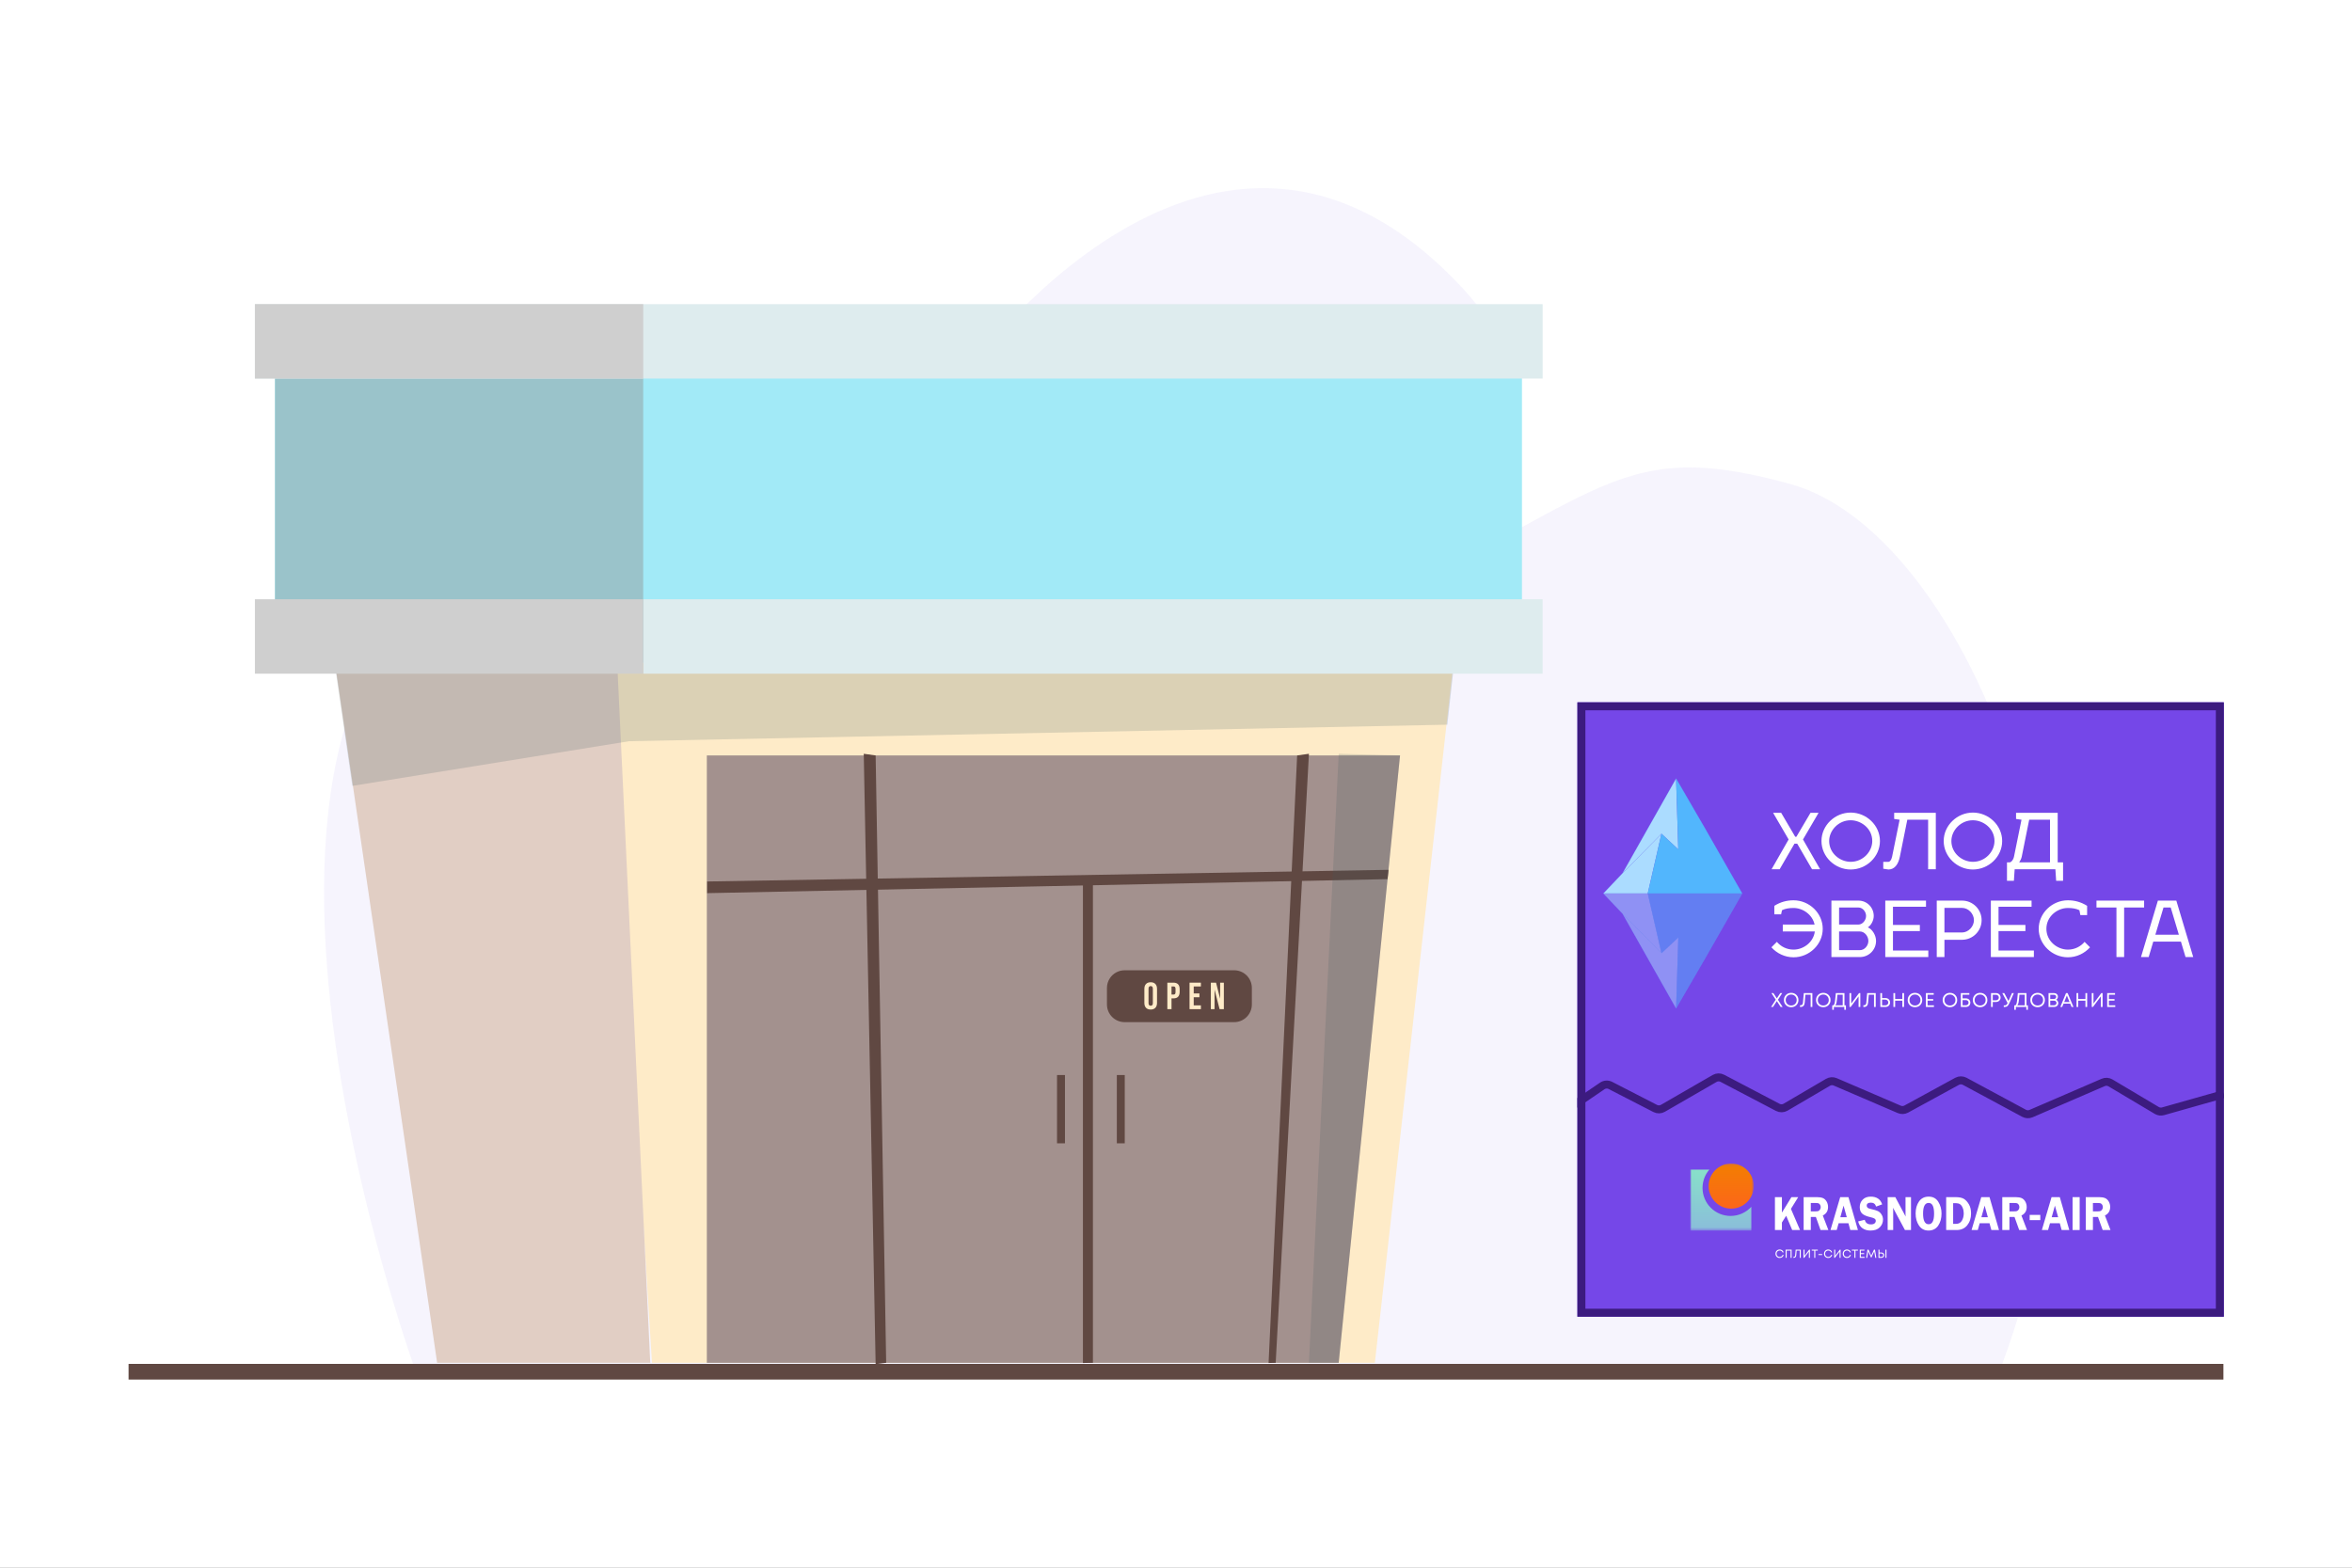 <?xml version="1.0" encoding="UTF-8"?> <svg xmlns="http://www.w3.org/2000/svg" width="750" height="500" viewBox="0 0 750 500" fill="none"><rect x="0" y="0" width="750" height="500" fill="#808080" stroke="none"/><g clip-path="url(#clip0_306_3)"><path d="M750 0H0V500H750V0Z" fill="white"></path><path opacity="0.2" d="M132.67 437.661C132.67 437.661 38.7 180.971 187.1 168.501C335.5 156.021 322.51 242.511 416.93 201.971C511.35 161.421 511.55 138.011 570.83 154.351C630.11 170.681 685.64 310.241 637.83 436.741L132.67 437.671V437.661Z" fill="#D6C8F9"></path><path opacity="0.2" d="M307.548 119.717C307.548 119.717 387.087 6.313 466.517 92.058C545.947 177.805 256.131 229.247 307.548 119.717Z" fill="#D6C8F9"></path><path d="M404.52 307.54V170.09" stroke="#455E42" stroke-width="4" stroke-miterlimit="10"></path><path d="M409.13 178.571C404.21 172.441 394.73 172.921 390.47 179.531C375.65 202.531 347.75 248.191 355.66 254.511C366.3 263.001 383.581 247.211 383.581 247.211C383.581 247.211 397.24 263.701 410.5 258.931C423.76 254.161 424.391 244.621 424.391 244.621C424.391 244.621 432.601 258.011 451.551 254.511C465.981 251.841 428.041 202.131 409.121 178.571H409.13Z" fill="#455E42"></path><path d="M709 435H41V440H709V435Z" fill="#604842"></path><path d="M192.261 182.491L207.901 434.651H438.411L467.101 179.041L192.261 182.491Z" fill="#FEEBC8"></path><path d="M102.601 182.531H195.441L207.351 434.651H139.391L102.601 182.531Z" fill="#E1CEC4"></path><path opacity="0.18" d="M112.351 250.651L200.611 236.401L461.531 231.131L463.491 213.481L106.141 207.701L112.351 250.651Z" fill="#405963"></path><path d="M225.391 240.941V434.651H426.881L446.441 240.941H225.391Z" fill="#A3918E"></path><path d="M393.55 326.001H358.62C355.51 326.001 352.98 323.481 352.98 320.361V315.101C352.98 313.951 353.33 312.881 353.92 311.981C354.93 310.461 356.66 309.461 358.62 309.461H393.55C396.66 309.461 399.19 311.981 399.19 315.101V320.361C399.19 323.471 396.67 326.001 393.55 326.001Z" fill="#604842"></path><path d="M365.43 321.421C365.08 321.051 364.91 320.531 364.91 319.851V315.411C364.91 314.731 365.08 314.211 365.43 313.841C365.78 313.471 366.27 313.281 366.93 313.281C367.59 313.281 368.08 313.471 368.43 313.841C368.78 314.211 368.95 314.731 368.95 315.411V319.851C368.95 320.531 368.78 321.051 368.43 321.421C368.08 321.791 367.59 321.981 366.93 321.981C366.27 321.981 365.78 321.801 365.43 321.421ZM367.62 319.941V315.331C367.62 314.781 367.39 314.501 366.93 314.501C366.47 314.501 366.24 314.781 366.24 315.331V319.941C366.24 320.501 366.47 320.771 366.93 320.771C367.39 320.771 367.62 320.491 367.62 319.941Z" fill="#FEEBC8"></path><path d="M372.25 313.412H374.2C374.86 313.412 375.35 313.592 375.68 313.942C376.01 314.292 376.17 314.812 376.17 315.502V316.332C376.17 317.012 376 317.532 375.68 317.892C375.35 318.242 374.86 318.422 374.2 318.422H373.57V321.862H372.24V313.422L372.25 313.412ZM374.2 317.212C374.42 317.212 374.58 317.152 374.69 317.032C374.8 316.912 374.85 316.702 374.85 316.412V315.412C374.85 315.122 374.8 314.922 374.69 314.792C374.58 314.672 374.42 314.612 374.2 314.612H373.57V317.202H374.2V317.212Z" fill="#FEEBC8"></path><path d="M379.32 313.412H382.94V314.622H380.65V316.852H382.47V318.062H380.65V320.652H382.94V321.862H379.32V313.422V313.412Z" fill="#FEEBC8"></path><path d="M386.11 313.412H387.77L389.06 318.462H389.08V313.412H390.26V321.852H388.9L387.31 315.692H387.29V321.852H386.11V313.412Z" fill="#FEEBC8"></path><path d="M225.501 284.862C227.431 284.862 442.461 280.392 442.461 280.392L442.761 277.422L225.501 281.142V284.862Z" fill="#604842"></path><path d="M279.221 240.94L282.581 434.65L279.221 435.07L275.431 240.41L279.221 240.94Z" fill="#604842"></path><path d="M417.391 240.41L406.79 434.65L404.521 434.72L413.63 240.94L417.391 240.41Z" fill="#604842"></path><path d="M345.32 281.141V434.721L348.51 434.651V281.141H345.32Z" fill="#604842"></path><path d="M358.661 342.871H356.131V364.651H358.661V342.871Z" fill="#604842"></path><path d="M339.591 342.871H337.061V364.651H339.591V342.871Z" fill="#604842"></path><path opacity="0.18" d="M426.881 240.41L417.391 434.65H426.881L446.441 240.94L426.881 240.41Z" fill="#405963"></path><path d="M485.32 102.5H87.71V211.309H485.32V102.5Z" fill="#A2EAF7"></path><path d="M205.11 102.5H87.71V211.309H205.11V102.5Z" fill="#9AC3CA"></path><path d="M491.92 97H81.28V120.74H491.92V97Z" fill="#DEECEE"></path><path d="M205.11 97H81.28V120.74H205.11V97Z" fill="#CFCFCF"></path><path d="M491.91 191.131H205.11V214.871H491.91V191.131Z" fill="#DEECEE"></path><path d="M205.11 191.131H81.28V214.871H205.11V191.131Z" fill="#CFCFCF"></path><g clip-path="url(#clip1_306_3)"><rect x="503" y="224" width="206.13" height="195.951" fill="#7547E8"></rect><path d="M525.428 284.966L529.809 265.919L517.38 278.527L511.269 284.966H525.428Z" fill="#ABDCFF"></path><path d="M535.175 270.926L534.471 248.303L517.38 278.527L529.809 265.919L535.175 270.926Z" fill="#ABDCFF"></path><path d="M525.428 284.966H555.563L543.759 264.309L534.471 248.303L535.175 270.926L529.809 265.919L525.428 284.966Z" fill="#52B6FD"></path><path d="M525.428 284.966L529.809 304.013L517.38 291.404L511.269 284.966H525.428Z" fill="#ABDCFF" fill-opacity="0.5"></path><path d="M535.175 299.005L534.471 321.629L517.38 291.404L529.809 304.013L535.175 299.005Z" fill="#ABDCFF" fill-opacity="0.5"></path><path d="M525.428 284.966H555.563L543.759 305.622L534.471 321.629L535.175 299.005L529.809 304.013L525.428 284.966Z" fill="#52B6FD" fill-opacity="0.5"></path><path d="M525.428 284.966L529.809 265.919M525.428 284.966H511.269M525.428 284.966H555.563M525.428 284.966L529.809 304.013M529.809 265.919L517.38 278.527M529.809 265.919L535.175 270.926L534.471 248.303M517.38 278.527L511.269 284.966M517.38 278.527L534.471 248.303M511.269 284.966L517.38 291.404M534.471 248.303L543.759 264.309L555.563 284.966M555.563 284.966L543.759 305.622L534.471 321.629M529.809 304.013L517.38 291.404M529.809 304.013L535.175 299.005L534.471 321.629M517.38 291.404L534.471 321.629" stroke="#52B6FD" stroke-opacity="0.5" stroke-width="0.054"></path><path d="M577.823 277.246L573.095 269.088H572.213L567.485 277.246H564.912L570.351 267.74L565.402 259.239H567.975L572.458 266.883H572.826L577.333 259.239H579.906L574.932 267.74L580.396 277.246H577.823ZM590.138 261.615C586.218 261.615 583.278 264.874 583.278 268.23C583.278 272.175 586.757 274.87 590.138 274.87C594.107 274.87 597.022 271.587 597.022 268.23C597.022 264.212 593.445 261.615 590.138 261.615ZM590.138 259.165C595.16 259.165 599.472 263.232 599.472 268.23C599.472 273.253 595.16 277.32 590.138 277.32C585.14 277.32 580.828 273.253 580.828 268.23C580.828 263.232 585.14 259.165 590.138 259.165ZM600.528 277.075V274.87H602.194C602.611 274.87 603.101 274.38 603.346 273.253L605.747 261.444L604.007 261.199V259.239H617.286V277.246H614.836V261.444H608.197L605.82 273.253C605.355 275.58 604.179 277.32 602.194 277.32L600.528 277.075ZM629.112 261.615C625.192 261.615 622.252 264.874 622.252 268.23C622.252 272.175 625.731 274.87 629.112 274.87C633.081 274.87 635.997 271.587 635.997 268.23C635.997 264.212 632.42 261.615 629.112 261.615ZM629.112 259.165C634.135 259.165 638.447 263.232 638.447 268.23C638.447 273.253 634.135 277.32 629.112 277.32C624.114 277.32 619.802 273.253 619.802 268.23C619.802 263.232 624.114 259.165 629.112 259.165ZM639.981 275.041H640.814C641.255 275.041 641.966 274.38 642.211 273.253L644.612 261.444L642.872 261.199V259.239H656.151V275.041H657.866V280.921H655.661L655.416 277.246H642.431L642.186 280.921H639.981V275.041ZM643.877 275.041H653.701V261.444H647.062L644.685 273.253C644.538 273.914 644.22 274.527 643.877 275.041ZM568.489 294.883H578.632C577.946 291.698 574.883 289.591 571.919 289.591C570.523 289.591 569.273 289.787 568.244 290.301L567.95 291.624H565.794V288.905C567.754 287.68 569.763 287.141 571.919 287.141C576.917 287.141 581.229 291.208 581.229 296.23C581.229 301.253 576.917 305.32 571.919 305.32C569.151 305.32 566.603 304.07 564.863 302.135L566.603 300.395C567.828 301.865 569.714 302.87 571.919 302.87C575.055 302.87 578.264 300.567 578.705 297.088H568.489V294.883ZM583.996 287.239H592.62C595.339 287.239 597.495 289.419 597.495 292.139C597.495 293.584 596.613 295.201 595.609 295.765C597.03 296.353 598.23 298.288 598.23 300.101C598.23 302.943 595.927 305.246 593.085 305.246H583.996V287.239ZM586.446 303.041H593.085C594.58 303.041 595.78 301.596 595.78 300.101C595.78 298.607 594.58 297.088 593.085 297.088H586.446V303.041ZM586.446 294.883H592.62C593.967 294.858 595.045 293.462 595.045 292.139C595.045 290.767 593.967 289.444 592.62 289.444H586.446V294.883ZM603.624 303.164H614.894V305.246H601.174V287.239H614.159V289.199H603.624V295.005H612.199V296.965H603.624V303.164ZM617.587 305.246V287.239H625.648C629.102 287.239 631.895 290.032 631.895 293.486C631.895 296.916 629.102 299.734 625.648 299.734H620.037V305.246H617.587ZM625.648 289.566H620.037V297.406H625.648C627.657 297.406 629.445 295.52 629.445 293.486C629.445 291.428 627.681 289.566 625.648 289.566ZM637.287 303.164H648.557V305.246H634.837V287.239H647.822V289.199H637.287V295.005H645.862V296.965H637.287V303.164ZM663.377 291.869L663.083 290.301C662.029 289.787 660.78 289.591 659.408 289.591C656.027 289.591 652.548 292.286 652.548 296.23C652.548 300.175 656.027 302.87 659.408 302.87C661.613 302.87 663.499 301.865 664.724 300.395L666.464 302.135C664.724 304.07 662.176 305.32 659.408 305.32C654.41 305.32 650.098 301.253 650.098 296.23C650.098 291.208 654.41 287.141 659.408 287.141C661.564 287.141 663.573 287.68 665.533 288.905V291.869H663.377ZM677.339 289.444V305.246H674.889V289.444H668.519V287.239H683.709V289.444H677.339ZM686.632 300.322L685.162 305.246H682.712L688.102 287.239H693.982L699.372 305.246H696.922L695.452 300.322H686.632ZM689.891 289.444L687.294 298.117H694.791L692.194 289.444H689.891Z" fill="white"></path><path d="M568.445 321.164H567.819L566.592 319.293L565.378 321.164H564.752L566.251 318.844L564.866 316.738H565.492L566.598 318.426L567.692 316.738H568.318L566.94 318.863L568.445 321.164ZM572.828 320.589C572.39 321.023 571.836 321.24 571.165 321.24C570.499 321.24 569.947 321.023 569.509 320.589C569.071 320.155 568.851 319.611 568.851 318.958C568.851 318.3 569.071 317.754 569.509 317.32C569.947 316.882 570.499 316.662 571.165 316.662C571.836 316.662 572.39 316.88 572.828 317.314C573.267 317.748 573.486 318.294 573.486 318.951C573.486 319.609 573.267 320.155 572.828 320.589ZM569.914 320.197C570.246 320.53 570.664 320.696 571.165 320.696C571.671 320.696 572.088 320.532 572.417 320.203C572.75 319.87 572.917 319.453 572.917 318.951C572.917 318.45 572.75 318.034 572.417 317.706C572.088 317.373 571.671 317.206 571.165 317.206C570.664 317.206 570.246 317.373 569.914 317.706C569.585 318.039 569.42 318.454 569.42 318.951C569.42 319.449 569.585 319.864 569.914 320.197ZM575.191 316.738H577.923V321.164H577.373V317.257H575.697L575.489 319.767C575.409 320.703 574.964 321.17 574.155 321.17H573.971V320.62H574.148C574.612 320.62 574.869 320.342 574.92 319.786L575.191 316.738ZM583.065 320.589C582.626 321.023 582.072 321.24 581.402 321.24C580.736 321.24 580.184 321.023 579.745 320.589C579.307 320.155 579.088 319.611 579.088 318.958C579.088 318.3 579.307 317.754 579.745 317.32C580.184 316.882 580.736 316.662 581.402 316.662C582.072 316.662 582.626 316.88 583.065 317.314C583.503 317.748 583.722 318.294 583.722 318.951C583.722 319.609 583.503 320.155 583.065 320.589ZM580.15 320.197C580.483 320.53 580.9 320.696 581.402 320.696C581.908 320.696 582.325 320.532 582.654 320.203C582.987 319.87 583.153 319.453 583.153 318.951C583.153 318.45 582.987 318.034 582.654 317.706C582.325 317.373 581.908 317.206 581.402 317.206C580.9 317.206 580.483 317.373 580.15 317.706C579.821 318.039 579.657 318.454 579.657 318.951C579.657 319.449 579.821 319.864 580.15 320.197ZM588.159 320.646H588.62V322.068H588.108V321.164H584.776V322.068H584.264V320.646H584.606C584.681 320.599 584.745 320.544 584.795 320.481C584.846 320.418 584.894 320.321 584.941 320.19C584.991 320.056 585.031 319.908 585.061 319.748C585.095 319.588 585.13 319.356 585.168 319.052C585.206 318.745 585.242 318.42 585.276 318.079C585.31 317.737 585.35 317.29 585.396 316.738H588.159V320.646ZM585.908 317.257C585.815 318.441 585.725 319.261 585.636 319.716C585.548 320.167 585.413 320.477 585.232 320.646H587.602V317.257H585.908ZM592.811 316.738H593.216V321.164H592.66V317.794L590.137 321.164H589.758V316.738H590.308V320.083L592.811 316.738ZM595.399 316.738H598.13V321.164H597.58V317.257H595.905L595.696 319.767C595.616 320.703 595.171 321.17 594.362 321.17H594.179V320.62H594.356C594.819 320.62 595.077 320.342 595.127 319.786L595.399 316.738ZM601.218 318.313C601.5 318.313 601.755 318.374 601.983 318.496C602.21 318.618 602.387 318.789 602.514 319.008C602.64 319.223 602.703 319.468 602.703 319.741C602.703 320.15 602.562 320.49 602.28 320.759C602.002 321.029 601.647 321.164 601.218 321.164H599.599V316.738H600.149V318.313H601.218ZM601.173 320.646C601.456 320.646 601.685 320.559 601.862 320.386C602.044 320.214 602.134 319.997 602.134 319.735C602.134 319.47 602.044 319.253 601.862 319.084C601.685 318.911 601.456 318.825 601.173 318.825H600.149V320.646H601.173ZM606.612 316.738H607.162V321.164H606.612V319.154H604.316V321.164H603.766V316.738H604.316V318.622H606.612V316.738ZM612.299 320.589C611.86 321.023 611.306 321.24 610.636 321.24C609.97 321.24 609.418 321.023 608.979 320.589C608.541 320.155 608.322 319.611 608.322 318.958C608.322 318.3 608.541 317.754 608.979 317.32C609.418 316.882 609.97 316.662 610.636 316.662C611.306 316.662 611.86 316.88 612.299 317.314C612.737 317.748 612.956 318.294 612.956 318.951C612.956 319.609 612.737 320.155 612.299 320.589ZM609.384 320.197C609.717 320.53 610.134 320.696 610.636 320.696C611.142 320.696 611.559 320.532 611.888 320.203C612.221 319.87 612.387 319.453 612.387 318.951C612.387 318.45 612.221 318.034 611.888 317.706C611.559 317.373 611.142 317.206 610.636 317.206C610.134 317.206 609.717 317.373 609.384 317.706C609.055 318.039 608.891 318.454 608.891 318.951C608.891 319.449 609.055 319.864 609.384 320.197ZM614.67 320.633H616.694V321.164H614.12V316.738H616.624V317.263H614.67V318.635H616.46V319.147H614.67V320.633ZM623.449 320.589C623.01 321.023 622.456 321.24 621.786 321.24C621.12 321.24 620.568 321.023 620.13 320.589C619.691 320.155 619.472 319.611 619.472 318.958C619.472 318.3 619.691 317.754 620.13 317.32C620.568 316.882 621.12 316.662 621.786 316.662C622.456 316.662 623.01 316.88 623.449 317.314C623.887 317.748 624.106 318.294 624.106 318.951C624.106 319.609 623.887 320.155 623.449 320.589ZM620.534 320.197C620.867 320.53 621.284 320.696 621.786 320.696C622.292 320.696 622.709 320.532 623.038 320.203C623.371 319.87 623.537 319.453 623.537 318.951C623.537 318.45 623.371 318.034 623.038 317.706C622.709 317.373 622.292 317.206 621.786 317.206C621.284 317.206 620.867 317.373 620.534 317.706C620.205 318.039 620.041 318.454 620.041 318.951C620.041 319.449 620.205 319.864 620.534 320.197ZM626.883 318.426C627.296 318.426 627.635 318.555 627.901 318.812C628.166 319.065 628.299 319.39 628.299 319.786C628.299 320.186 628.164 320.517 627.894 320.778C627.624 321.036 627.283 321.164 626.87 321.164H625.27V316.738H627.976V317.263H625.82V318.426H626.883ZM626.832 320.62C627.093 320.62 627.308 320.542 627.477 320.386C627.646 320.23 627.73 320.032 627.73 319.792C627.73 319.548 627.646 319.349 627.477 319.198C627.313 319.046 627.1 318.97 626.838 318.97H625.82V320.62H626.832ZM633.074 320.589C632.636 321.023 632.081 321.24 631.411 321.24C630.745 321.24 630.193 321.023 629.755 320.589C629.316 320.155 629.097 319.611 629.097 318.958C629.097 318.3 629.316 317.754 629.755 317.32C630.193 316.882 630.745 316.662 631.411 316.662C632.081 316.662 632.636 316.88 633.074 317.314C633.512 317.748 633.732 318.294 633.732 318.951C633.732 319.609 633.512 320.155 633.074 320.589ZM630.159 320.197C630.492 320.53 630.91 320.696 631.411 320.696C631.917 320.696 632.334 320.532 632.663 320.203C632.996 319.87 633.163 319.453 633.163 318.951C633.163 318.45 632.996 318.034 632.663 317.706C632.334 317.373 631.917 317.206 631.411 317.206C630.91 317.206 630.492 317.373 630.159 317.706C629.831 318.039 629.666 318.454 629.666 318.951C629.666 319.449 629.831 319.864 630.159 320.197ZM636.483 316.738C636.9 316.738 637.248 316.873 637.526 317.143C637.808 317.413 637.949 317.75 637.949 318.155C637.949 318.559 637.808 318.896 637.526 319.166C637.248 319.436 636.9 319.571 636.483 319.571H635.446V321.164H634.896V316.738H636.483ZM636.451 319.033C636.721 319.033 636.942 318.951 637.115 318.787C637.292 318.618 637.38 318.407 637.38 318.155C637.38 317.902 637.292 317.693 637.115 317.529C636.942 317.36 636.721 317.276 636.451 317.276H635.446V319.033H636.451ZM641.574 316.738H642.169L640.803 319.798C640.567 320.338 640.335 320.703 640.108 320.892C639.88 321.082 639.566 321.177 639.166 321.177H638.957V320.658H639.21C639.45 320.658 639.633 320.61 639.76 320.513C639.886 320.412 640.023 320.209 640.171 319.906L638.483 316.738H639.121L640.462 319.261L641.574 316.738ZM646.201 320.646H646.662V322.068H646.15V321.164H642.818V322.068H642.306V320.646H642.647C642.723 320.599 642.786 320.544 642.837 320.481C642.888 320.418 642.936 320.321 642.982 320.19C643.033 320.056 643.073 319.908 643.103 319.748C643.136 319.588 643.172 319.356 643.21 319.052C643.248 318.745 643.284 318.42 643.317 318.079C643.351 317.737 643.391 317.29 643.438 316.738H646.201V320.646ZM643.95 317.257C643.857 318.441 643.766 319.261 643.678 319.716C643.589 320.167 643.454 320.477 643.273 320.646H645.644V317.257H643.95ZM651.411 320.589C650.973 321.023 650.418 321.24 649.748 321.24C649.082 321.24 648.53 321.023 648.092 320.589C647.653 320.155 647.434 319.611 647.434 318.958C647.434 318.3 647.653 317.754 648.092 317.32C648.53 316.882 649.082 316.662 649.748 316.662C650.418 316.662 650.973 316.88 651.411 317.314C651.849 317.748 652.068 318.294 652.068 318.951C652.068 319.609 651.849 320.155 651.411 320.589ZM648.496 320.197C648.829 320.53 649.247 320.696 649.748 320.696C650.254 320.696 650.671 320.532 651 320.203C651.333 319.87 651.499 319.453 651.499 318.951C651.499 318.45 651.333 318.034 651 317.706C650.671 317.373 650.254 317.206 649.748 317.206C649.247 317.206 648.829 317.373 648.496 317.706C648.167 318.039 648.003 318.454 648.003 318.951C648.003 319.449 648.167 319.864 648.496 320.197ZM655.679 318.869C655.886 318.958 656.048 319.099 656.166 319.293C656.284 319.486 656.343 319.704 656.343 319.944C656.343 320.289 656.215 320.58 655.957 320.816C655.7 321.048 655.382 321.164 655.003 321.164H653.232V316.738H654.977C655.34 316.738 655.637 316.846 655.869 317.061C656.105 317.276 656.223 317.545 656.223 317.87C656.223 318.068 656.172 318.26 656.071 318.445C655.974 318.631 655.844 318.772 655.679 318.869ZM655.66 317.946C655.66 317.819 655.629 317.706 655.565 317.604C655.506 317.503 655.424 317.425 655.319 317.371C655.213 317.312 655.095 317.282 654.965 317.282H653.776V318.61H654.971C655.165 318.61 655.327 318.547 655.458 318.42C655.593 318.289 655.66 318.131 655.66 317.946ZM654.996 320.614C655.216 320.614 655.399 320.544 655.546 320.405C655.694 320.266 655.768 320.091 655.768 319.881C655.768 319.674 655.694 319.501 655.546 319.362C655.399 319.223 655.216 319.154 654.996 319.154H653.776V320.614H654.996ZM660.584 321.164L660.142 320.102H658.017L657.581 321.164H656.993L658.801 316.738H659.32L661.185 321.164H660.584ZM659.073 317.503L658.226 319.596H659.933L659.073 317.503ZM664.999 316.738H665.549V321.164H664.999V319.154H662.704V321.164H662.154V316.738H662.704V318.622H664.999V316.738ZM670.067 316.738H670.471V321.164H669.915V317.794L667.392 321.164H667.013V316.738H667.563V320.083L670.067 316.738ZM672.484 320.633H674.507V321.164H671.934V316.738H674.437V317.263H672.484V318.635H674.273V319.147H672.484V320.633Z" fill="white"></path><mask id="mask0_306_3" style="mask-type:luminance" maskUnits="userSpaceOnUse" x="539" y="371" width="21" height="22"><path d="M559.235 371.094H539.01V392.487H559.235V371.094Z" fill="white"></path></mask><g mask="url(#mask0_306_3)"><path d="M552.038 371.094C556.005 371.094 559.233 374.322 559.233 378.289C559.233 382.256 556.005 385.484 552.038 385.484C548.071 385.484 544.843 382.256 544.843 378.289C544.843 374.322 548.07 371.094 552.038 371.094Z" fill="url(#paint0_linear_306_3)"></path><path d="M542.899 378.87C542.899 383.81 546.905 387.815 551.844 387.815C554.45 387.815 556.823 386.687 558.457 384.899V392.483H539.01V373.035H545.077C543.715 374.591 542.899 376.652 542.899 378.87Z" fill="url(#paint1_linear_306_3)"></path></g><path d="M568.212 381.816V386.751L571.244 381.816H573.411L571.088 385.559L573.992 392.308H571.491L569.572 387.758L568.212 389.902V392.308H565.987V381.816H568.212Z" fill="white"></path><path d="M577.421 388.15V392.308H575.14V381.816H579.39C580.174 381.816 580.802 381.916 581.274 382.116C581.751 382.31 582.146 382.672 582.457 383.199C582.769 383.727 582.925 384.314 582.925 384.96C582.925 386.22 582.365 387.125 581.246 387.673L583.031 392.308H580.531L579.043 388.15H577.421ZM577.421 383.684V386.359H578.809C579.263 386.359 579.591 386.325 579.794 386.259C580.002 386.187 580.186 386.033 580.346 385.798C580.507 385.557 580.587 385.283 580.587 384.975C580.587 384.683 580.507 384.422 580.346 384.191C580.186 383.96 580.011 383.819 579.822 383.768C579.633 383.712 579.279 383.684 578.76 383.684H577.421Z" fill="white"></path><path d="M589.428 381.816L592.453 392.308H590.016L589.428 390.148H586.297L585.688 392.308H583.704L586.8 381.816H589.428ZM586.842 388.211H588.897L587.869 384.529L586.842 388.211Z" fill="white"></path><path d="M600.181 384.122L598.254 384.821C597.995 383.991 597.445 383.576 596.604 383.576C595.707 383.576 595.258 383.891 595.258 384.522C595.258 384.773 595.341 384.985 595.506 385.16C595.676 385.334 596.056 385.485 596.646 385.613C597.633 385.828 598.356 386.046 598.814 386.266C599.272 386.487 599.657 386.843 599.969 387.335C600.285 387.822 600.443 388.368 600.443 388.972C600.443 389.92 600.106 390.74 599.43 391.432C598.76 392.124 597.763 392.47 596.441 392.47C595.449 392.47 594.604 392.226 593.905 391.739C593.211 391.248 592.753 390.52 592.531 389.556L594.628 389.041C594.864 390.02 595.52 390.51 596.597 390.51C597.116 390.51 597.504 390.402 597.759 390.187C598.014 389.966 598.141 389.705 598.141 389.403C598.141 389.095 598.025 388.857 597.794 388.688C597.563 388.519 597.116 388.36 596.455 388.211C595.223 387.934 594.344 387.558 593.82 387.081C593.296 386.6 593.034 385.897 593.034 384.975C593.034 384.042 593.345 383.256 593.969 382.615C594.597 381.975 595.447 381.654 596.519 381.654C598.417 381.654 599.638 382.477 600.181 384.122Z" fill="white"></path><path d="M609.376 381.816V392.308H607.442L603.652 385.221C603.657 385.4 603.662 385.518 603.667 385.575C603.685 385.754 603.695 385.905 603.695 386.028V392.308H601.931V381.816H604.375L607.669 388.004C607.641 387.696 607.626 387.463 607.626 387.304V381.816H609.376Z" fill="white"></path><path d="M614.944 392.47C613.641 392.47 612.632 391.939 611.919 390.879C611.206 389.818 610.85 388.534 610.85 387.027C610.85 385.495 611.211 384.217 611.933 383.192C612.656 382.167 613.686 381.654 615.022 381.654C616.373 381.654 617.39 382.203 618.075 383.299C618.765 384.391 619.109 385.641 619.109 387.05C619.109 388.572 618.755 389.856 618.047 390.902C617.338 391.947 616.304 392.47 614.944 392.47ZM615.008 383.661C613.818 383.661 613.223 384.793 613.223 387.058C613.223 389.328 613.818 390.463 615.008 390.463C616.16 390.463 616.736 389.331 616.736 387.066C616.736 384.796 616.16 383.661 615.008 383.661Z" fill="white"></path><path d="M620.59 381.816H623.544C624.748 381.816 625.646 381.998 626.236 382.361C626.826 382.72 627.355 383.292 627.823 384.076C628.29 384.855 628.524 385.841 628.524 387.035C628.524 388.537 628.115 389.792 627.298 390.802C626.481 391.806 625.355 392.308 623.919 392.308H620.59V381.816ZM622.814 383.745V390.333H623.749C624.576 390.333 625.19 390 625.591 389.334C625.993 388.662 626.193 387.876 626.193 386.974C626.193 386.338 626.078 385.751 625.846 385.213C625.62 384.67 625.336 384.291 624.996 384.076C624.656 383.855 624.248 383.745 623.771 383.745H622.814Z" fill="white"></path><path d="M634.411 381.816L637.436 392.308H634.999L634.411 390.148H631.28L630.67 392.308H628.687L631.783 381.816H634.411ZM631.825 388.211H633.879L632.852 384.529L631.825 388.211Z" fill="white"></path><path d="M640.765 388.15V392.308H638.484V381.816H642.734C643.518 381.816 644.146 381.916 644.619 382.116C645.096 382.31 645.49 382.672 645.802 383.199C646.113 383.727 646.269 384.314 646.269 384.96C646.269 386.22 645.71 387.125 644.59 387.673L646.375 392.308H643.875L642.387 388.15H640.765ZM640.765 383.684V386.359H642.153C642.607 386.359 642.935 386.325 643.138 386.259C643.346 386.187 643.53 386.033 643.691 385.798C643.851 385.557 643.931 385.283 643.931 384.975C643.931 384.683 643.851 384.422 643.691 384.191C643.53 383.96 643.355 383.819 643.166 383.768C642.977 383.712 642.623 383.684 642.104 383.684H640.765Z" fill="white"></path><path d="M647.218 387.481H650.604V389.149H647.218V387.481Z" fill="white"></path><path d="M656.824 381.816L659.849 392.308H657.412L656.824 390.148H653.693L653.084 392.308H651.1L654.196 381.816H656.824ZM654.239 388.211H656.293L655.266 384.529L654.239 388.211Z" fill="white"></path><path d="M663.157 381.816V392.308H660.897V381.816H663.157Z" fill="white"></path><path d="M667.386 388.15V392.308H665.105V381.816H669.356C670.14 381.816 670.768 381.916 671.24 382.116C671.717 382.31 672.111 382.672 672.423 383.199C672.735 383.727 672.89 384.314 672.89 384.96C672.89 386.22 672.331 387.125 671.212 387.673L672.997 392.308H670.496L669.008 388.15H667.386ZM667.386 383.684V386.359H668.775C669.228 386.359 669.556 386.325 669.759 386.259C669.967 386.187 670.151 386.033 670.312 385.798C670.472 385.557 670.553 385.283 670.553 384.975C670.553 384.683 670.472 384.422 670.312 384.191C670.151 383.96 669.977 383.819 669.788 383.768C669.599 383.712 669.245 383.684 668.725 383.684H667.386Z" fill="white"></path><path d="M567.509 401.215C567.119 401.215 566.797 401.088 566.542 400.833C566.29 400.578 566.164 400.255 566.164 399.863C566.164 399.471 566.29 399.147 566.542 398.893C566.797 398.638 567.119 398.511 567.509 398.511C567.709 398.511 567.893 398.549 568.063 398.627C568.236 398.702 568.38 398.809 568.498 398.949C568.618 399.089 568.701 399.252 568.749 399.44H568.415C568.345 399.25 568.231 399.101 568.071 398.994C567.911 398.886 567.724 398.833 567.509 398.833C567.214 398.833 566.972 398.93 566.782 399.125C566.595 399.317 566.501 399.564 566.501 399.867C566.501 400.166 566.595 400.412 566.782 400.604C566.972 400.797 567.214 400.893 567.509 400.893C567.729 400.893 567.92 400.837 568.082 400.724C568.244 400.609 568.359 400.451 568.427 400.249H568.764C568.689 400.546 568.538 400.782 568.311 400.957C568.086 401.129 567.819 401.215 567.509 401.215ZM569.402 398.552H571.312V401.174H570.979V398.859H569.728V401.174H569.402V398.552ZM572.605 398.552H574.223V401.174H573.898V398.859H572.905L572.781 400.346C572.734 400.9 572.47 401.178 571.991 401.178H571.882V400.852H571.987C572.262 400.852 572.414 400.687 572.444 400.357L572.605 398.552ZM576.903 398.552H577.142V401.174H576.813V399.177L575.318 401.174H575.093V398.552H575.419V400.533L576.903 398.552ZM579.653 398.552V398.859H578.855V401.174H578.526V398.859H577.728V398.552H579.653ZM579.864 400.282V399.975H581.052V400.282H579.864ZM582.985 401.215C582.595 401.215 582.273 401.088 582.019 400.833C581.766 400.578 581.64 400.255 581.64 399.863C581.64 399.471 581.766 399.147 582.019 398.893C582.273 398.638 582.595 398.511 582.985 398.511C583.185 398.511 583.37 398.549 583.539 398.627C583.712 398.702 583.857 398.809 583.974 398.949C584.094 399.089 584.177 399.252 584.225 399.44H583.892C583.822 399.25 583.707 399.101 583.547 398.994C583.387 398.886 583.2 398.833 582.985 398.833C582.69 398.833 582.448 398.93 582.258 399.125C582.071 399.317 581.977 399.564 581.977 399.867C581.977 400.166 582.071 400.412 582.258 400.604C582.448 400.797 582.69 400.893 582.985 400.893C583.205 400.893 583.396 400.837 583.558 400.724C583.72 400.609 583.835 400.451 583.903 400.249H584.24C584.165 400.546 584.014 400.782 583.787 400.957C583.562 401.129 583.295 401.215 582.985 401.215ZM586.687 398.552H586.927V401.174H586.597V399.177L585.103 401.174H584.878V398.552H585.204V400.533L586.687 398.552ZM588.958 401.215C588.569 401.215 588.247 401.088 587.992 400.833C587.74 400.578 587.614 400.255 587.614 399.863C587.614 399.471 587.74 399.147 587.992 398.893C588.247 398.638 588.569 398.511 588.958 398.511C589.158 398.511 589.343 398.549 589.513 398.627C589.685 398.702 589.83 398.809 589.947 398.949C590.067 399.089 590.151 399.252 590.198 399.44H589.865C589.795 399.25 589.68 399.101 589.52 398.994C589.36 398.886 589.173 398.833 588.958 398.833C588.664 398.833 588.421 398.93 588.232 399.125C588.044 399.317 587.951 399.564 587.951 399.867C587.951 400.166 588.044 400.412 588.232 400.604C588.421 400.797 588.664 400.893 588.958 400.893C589.178 400.893 589.369 400.837 589.531 400.724C589.694 400.609 589.809 400.451 589.876 400.249H590.213C590.138 400.546 589.987 400.782 589.76 400.957C589.535 401.129 589.268 401.215 588.958 401.215ZM592.455 398.552V398.859H591.658V401.174H591.328V398.859H590.53V398.552H592.455ZM593.368 400.859H594.567V401.174H593.042V398.552H594.526V398.863H593.368V399.676H594.428V399.979H593.368V400.859ZM598.319 401.174H597.986L597.645 399.125L596.738 401.106H596.652L595.746 399.129L595.405 401.174H595.068L595.51 398.552H595.824L596.693 400.477L597.562 398.552H597.885L598.319 401.174ZM599.956 399.484C600.123 399.484 600.274 399.521 600.409 399.593C600.544 399.666 600.649 399.767 600.724 399.897C600.799 400.024 600.836 400.169 600.836 400.331C600.836 400.573 600.753 400.774 600.585 400.934C600.421 401.094 600.211 401.174 599.956 401.174H598.997V398.552H599.323V399.484H599.956ZM601.23 398.552H601.556V401.174H601.23V398.552ZM599.93 400.867C600.097 400.867 600.233 400.815 600.338 400.713C600.446 400.611 600.499 400.482 600.499 400.327C600.499 400.17 600.446 400.041 600.338 399.941C600.233 399.839 600.097 399.788 599.93 399.788H599.323V400.867H599.93Z" fill="white"></path><path d="M496.001 356.511L510.928 346.348C511.699 345.824 512.695 345.763 513.524 346.189L527.825 353.544C528.595 353.94 529.512 353.918 530.262 353.485L546.758 343.962C547.513 343.526 548.439 343.507 549.212 343.912L566.908 353.188C567.686 353.596 568.619 353.573 569.377 353.129L582.911 345.189C583.609 344.779 584.46 344.726 585.203 345.045L605.646 353.83C606.364 354.138 607.184 354.1 607.87 353.725L624.073 344.876C624.828 344.464 625.742 344.461 626.5 344.87L645.439 355.076C646.124 355.445 646.941 355.481 647.655 355.172L670.672 345.232C671.422 344.908 672.281 344.964 672.983 345.381L687.759 354.174C688.359 354.531 689.081 354.626 689.753 354.435L709.084 348.962" stroke="#3C1B7F" stroke-width="2.545"></path></g><rect x="504.272" y="225.272" width="203.585" height="193.406" stroke="#3C1B7F" stroke-width="2.545"></rect></g><defs><linearGradient id="paint0_linear_306_3" x1="552.038" y1="385.484" x2="552.038" y2="371.094" gradientUnits="userSpaceOnUse"><stop stop-color="#FC661A"></stop><stop offset="1" stop-color="#F37E01"></stop></linearGradient><linearGradient id="paint1_linear_306_3" x1="548.733" y1="392.483" x2="548.733" y2="373.035" gradientUnits="userSpaceOnUse"><stop stop-color="#8ABDDA"></stop><stop offset="1" stop-color="#88E1C9"></stop></linearGradient><clipPath id="clip0_306_3"><rect width="750" height="500" fill="white"></rect></clipPath><clipPath id="clip1_306_3"><rect x="503" y="224" width="206.13" height="195.951" fill="white"></rect></clipPath></defs></svg> 